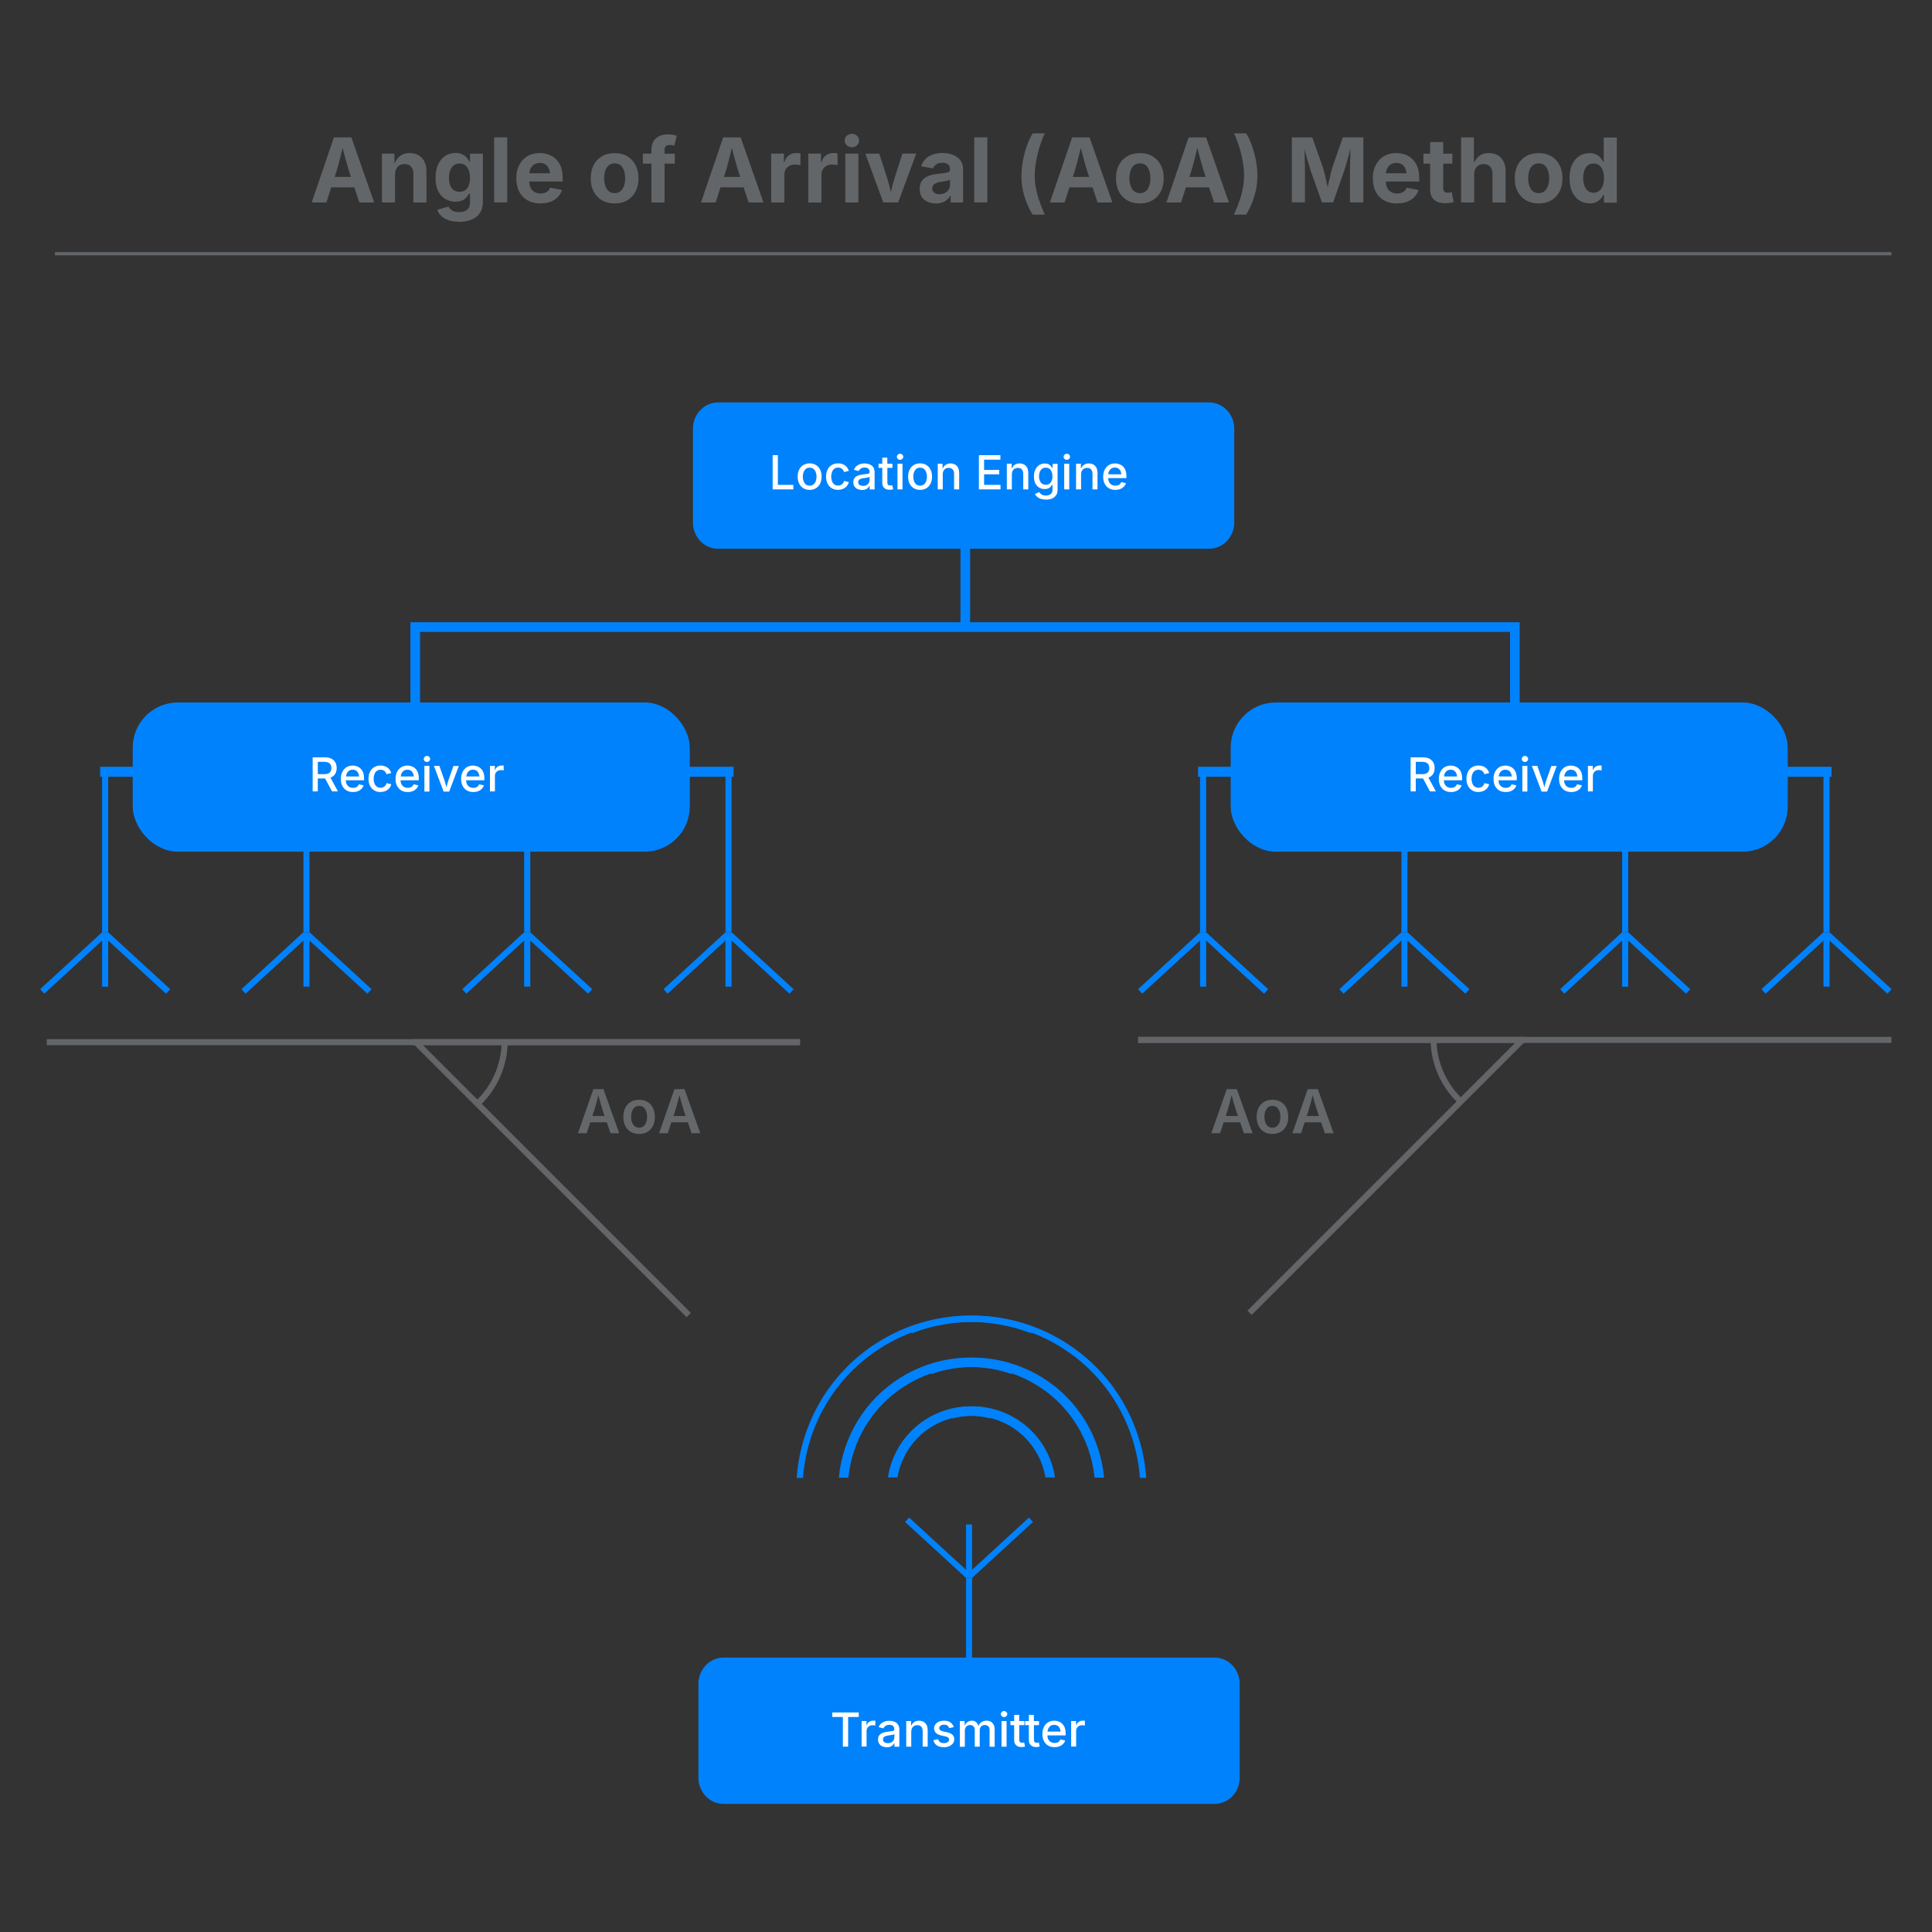 <?xml version="1.0" encoding="UTF-8"?>
<svg id="Layer_1" data-name="Layer 1" xmlns="http://www.w3.org/2000/svg" viewBox="0 0 300 300">
  <rect x="0" y="0" width="300" height="300" fill="#333333" stroke="none"/>
  <defs>
    <style>
      .cls-1 {
        fill: #fff;
      }

      .cls-2 {
        fill: #646569;
      }

      .cls-3 {
        fill: #65686a;
      }

      .cls-4, .cls-5, .cls-6, .cls-7 {
        fill: none;
      }

      .cls-5 {
        stroke-width: 1.5px;
      }

      .cls-5, .cls-8, .cls-9, .cls-6 {
        stroke: #0082fc;
      }

      .cls-5, .cls-6 {
        stroke-linecap: square;
      }

      .cls-8, .cls-9, .cls-10 {
        fill: #0082fc;
      }

      .cls-11 {
        fill: #636669;
      }

      .cls-9, .cls-7 {
        stroke-width: .5px;
      }

      .cls-6 {
        stroke-width: 1.56px;
      }

      .cls-7 {
        stroke: #636669;
        stroke-miterlimit: 10;
      }
    </style>
  </defs>
  <g>
    <g>
      <line class="cls-6" x1="16.33" y1="119.84" x2="113.13" y2="119.84"/>
      <g>
        <polygon class="cls-10" points="16.81 144.77 16.8 144.76 16.8 119.4 15.85 119.4 15.85 144.76 15.84 144.77 16.81 144.77"/>
        <polygon class="cls-10" points="6.23 153.6 6.87 154.3 15.85 146.05 15.85 153.21 16.8 153.21 16.8 146.05 25.78 154.3 26.43 153.6 16.81 144.77 15.84 144.77 6.23 153.6"/>
      </g>
      <g>
        <polygon class="cls-10" points="48.08 144.77 48.06 144.76 48.06 119.4 47.12 119.4 47.12 144.76 47.1 144.77 48.08 144.77"/>
        <polygon class="cls-10" points="37.49 153.6 38.13 154.3 47.12 146.05 47.12 153.21 48.06 153.21 48.06 146.05 57.05 154.3 57.69 153.6 48.08 144.77 47.1 144.77 37.49 153.6"/>
      </g>
      <g>
        <polygon class="cls-10" points="82.35 144.77 82.34 144.76 82.34 119.4 81.39 119.4 81.39 144.76 81.38 144.77 82.35 144.77"/>
        <polygon class="cls-10" points="71.77 153.6 72.41 154.3 81.39 146.05 81.39 153.21 82.34 153.21 82.34 146.05 91.32 154.3 91.96 153.6 82.35 144.77 81.38 144.77 71.77 153.6"/>
      </g>
      <g>
        <polygon class="cls-10" points="113.62 144.77 113.6 144.76 113.6 119.4 112.65 119.4 112.65 144.76 112.64 144.77 113.62 144.77"/>
        <polygon class="cls-10" points="103.03 153.6 103.67 154.3 112.65 146.05 112.65 153.21 113.6 153.21 113.6 146.05 122.59 154.3 123.23 153.6 113.62 144.77 112.64 144.77 103.03 153.6"/>
      </g>
      <g>
        <rect class="cls-8" x="21.11" y="109.58" width="85.5" height="22.17" rx="6.51" ry="6.51"/>
        <g>
          <path class="cls-1" d="M48.55,122.91v-5.31h1.9c.41,0,.75.07,1.02.21.27.14.48.34.61.59s.2.54.2.86c0,.36-.08.66-.24.92-.16.26-.4.45-.73.57l1.17,2.14h-.92l-1.08-2.01h-1.13v2.01h-.81ZM49.36,120.21h1c.39,0,.67-.08.84-.25.17-.17.26-.4.26-.69s-.09-.54-.26-.71c-.17-.17-.46-.26-.85-.26h-1v1.91Z"/>
          <path class="cls-1" d="M54.83,122.99c-.39,0-.73-.08-1.02-.25-.28-.17-.5-.41-.66-.71-.15-.31-.23-.67-.23-1.08s.08-.77.23-1.08.36-.55.64-.73c.28-.17.6-.26.97-.26.3,0,.59.07.86.2s.49.35.66.64c.17.29.25.68.25,1.16v.28h-2.83c.01.38.12.68.33.88s.47.3.79.3c.22,0,.41-.05.56-.14.16-.09.27-.24.34-.42l.74.17c-.1.31-.29.56-.58.75-.29.19-.65.29-1.07.29ZM53.72,120.57h2.04c-.03-.31-.13-.57-.29-.76s-.4-.29-.7-.29-.56.1-.74.31c-.18.21-.28.45-.3.74Z"/>
          <path class="cls-1" d="M59.08,122.99c-.38,0-.7-.09-.98-.26-.28-.17-.49-.41-.65-.72-.15-.31-.23-.67-.23-1.08s.08-.77.23-1.08c.15-.31.37-.55.65-.72s.6-.26.98-.26c.41,0,.77.1,1.07.31.3.21.5.5.6.86l-.74.18c-.05-.21-.16-.37-.32-.5-.16-.13-.36-.19-.6-.19s-.44.06-.6.19c-.16.13-.28.3-.35.51-.08.21-.12.45-.12.7s.04.49.12.7c.08.21.19.38.35.5.16.13.36.19.6.19s.45-.07.61-.2.27-.31.32-.52l.74.18c-.1.38-.3.67-.6.88s-.66.32-1.08.32Z"/>
          <path class="cls-1" d="M63.33,122.99c-.39,0-.73-.08-1.02-.25-.28-.17-.5-.41-.66-.71-.15-.31-.23-.67-.23-1.08s.08-.77.23-1.08.36-.55.64-.73c.28-.17.6-.26.97-.26.3,0,.59.07.86.2s.49.35.66.64c.17.29.25.68.25,1.16v.28h-2.83c.01.38.12.68.33.88s.47.3.79.3c.22,0,.41-.05.56-.14.16-.09.27-.24.34-.42l.74.17c-.1.31-.29.56-.58.75-.29.19-.65.29-1.07.29ZM62.22,120.57h2.04c-.03-.31-.13-.57-.29-.76s-.4-.29-.7-.29-.56.1-.74.31c-.18.21-.28.45-.3.74Z"/>
          <path class="cls-1" d="M66.29,118.32c-.14,0-.25-.04-.35-.14s-.14-.2-.14-.33.05-.24.14-.33.21-.14.35-.14.25.04.35.14c.1.09.15.2.15.33s-.05.24-.15.33c-.1.09-.21.14-.35.14ZM65.9,122.91v-3.98h.78v3.98h-.78Z"/>
          <path class="cls-1" d="M68.88,122.91l-1.5-3.98h.85l.79,2.26c.06.18.12.35.16.53.05.17.09.35.14.53.04-.17.09-.35.14-.52s.1-.35.16-.53l.79-2.26h.84l-1.5,3.98h-.85Z"/>
          <path class="cls-1" d="M73.51,122.99c-.39,0-.73-.08-1.02-.25-.28-.17-.5-.41-.66-.71-.15-.31-.23-.67-.23-1.08s.08-.77.23-1.08.36-.55.64-.73c.28-.17.6-.26.97-.26.3,0,.59.07.86.2s.49.35.66.64c.17.29.25.68.25,1.16v.28h-2.83c.01.38.12.68.33.88s.47.3.79.3c.22,0,.41-.05.56-.14.16-.09.27-.24.34-.42l.74.17c-.1.31-.29.56-.58.75-.29.19-.65.29-1.07.29ZM72.4,120.57h2.04c-.03-.31-.13-.57-.29-.76s-.4-.29-.7-.29-.56.1-.74.31c-.18.21-.28.45-.3.74Z"/>
          <path class="cls-1" d="M76.08,122.91v-3.98h.76v.64h.04c.07-.22.2-.39.38-.51s.39-.19.62-.19c.05,0,.11,0,.17,0,.07,0,.12,0,.16.01v.75s-.08-.02-.16-.03c-.08-.01-.16-.02-.25-.02-.27,0-.5.08-.68.25s-.27.38-.27.64v2.42h-.78Z"/>
        </g>
      </g>
    </g>
    <g>
      <line class="cls-6" x1="186.82" y1="119.84" x2="283.62" y2="119.84"/>
      <g>
        <polygon class="cls-10" points="187.3 144.77 187.29 144.76 187.29 119.4 186.34 119.4 186.34 144.76 186.33 144.77 187.3 144.77"/>
        <polygon class="cls-10" points="176.72 153.6 177.36 154.3 186.34 146.05 186.34 153.21 187.29 153.21 187.29 146.05 196.28 154.3 196.92 153.6 187.3 144.77 186.33 144.77 176.72 153.6"/>
      </g>
      <g>
        <polygon class="cls-10" points="218.57 144.77 218.55 144.76 218.55 119.4 217.61 119.4 217.61 144.76 217.59 144.77 218.57 144.77"/>
        <polygon class="cls-10" points="207.98 153.6 208.62 154.3 217.61 146.05 217.61 153.21 218.55 153.21 218.55 146.05 227.54 154.3 228.18 153.6 218.57 144.77 217.59 144.77 207.98 153.6"/>
      </g>
      <g>
        <polygon class="cls-10" points="252.84 144.77 252.83 144.76 252.83 119.4 251.88 119.4 251.88 144.76 251.87 144.77 252.84 144.77"/>
        <polygon class="cls-10" points="242.26 153.6 242.9 154.3 251.88 146.05 251.88 153.21 252.83 153.21 252.83 146.05 261.81 154.3 262.45 153.6 252.84 144.77 251.87 144.77 242.26 153.6"/>
      </g>
      <g>
        <polygon class="cls-10" points="284.11 144.77 284.09 144.76 284.09 119.4 283.15 119.4 283.15 144.76 283.13 144.77 284.11 144.77"/>
        <polygon class="cls-10" points="273.52 153.6 274.16 154.3 283.15 146.05 283.15 153.21 284.09 153.21 284.09 146.05 293.08 154.3 293.72 153.6 284.11 144.77 283.13 144.77 273.52 153.6"/>
      </g>
      <g>
        <rect class="cls-8" x="191.6" y="109.58" width="85.5" height="22.17" rx="6.51" ry="6.51"/>
        <g>
          <path class="cls-1" d="M219.04,122.91v-5.31h1.9c.41,0,.75.07,1.02.21.27.14.48.34.61.59.13.25.2.54.2.86,0,.36-.08.66-.24.92-.16.26-.4.45-.73.57l1.17,2.14h-.92l-1.08-2.01h-1.13v2.01h-.81ZM219.85,120.21h1c.39,0,.67-.08.84-.25.17-.17.26-.4.26-.69s-.09-.54-.26-.71c-.17-.17-.46-.26-.85-.26h-1v1.91Z"/>
          <path class="cls-1" d="M225.33,122.99c-.39,0-.73-.08-1.02-.25-.29-.17-.5-.41-.66-.71-.15-.31-.23-.67-.23-1.08s.08-.77.23-1.08c.15-.31.36-.55.64-.73.28-.17.6-.26.97-.26.3,0,.59.07.86.2.27.13.49.35.66.64.17.29.25.68.25,1.16v.28h-2.83c.01.38.12.68.33.88s.47.3.79.3c.22,0,.41-.05.56-.14.16-.09.27-.24.34-.42l.74.17c-.1.31-.29.56-.58.75-.29.19-.65.29-1.07.29ZM224.21,120.57h2.04c-.03-.31-.13-.57-.29-.76-.17-.19-.4-.29-.7-.29s-.56.1-.74.31c-.18.21-.28.45-.3.74Z"/>
          <path class="cls-1" d="M229.57,122.99c-.38,0-.7-.09-.98-.26-.28-.17-.49-.41-.65-.72s-.23-.67-.23-1.08.08-.77.23-1.08c.15-.31.37-.55.65-.72.28-.17.6-.26.98-.26.41,0,.77.1,1.07.31.3.21.5.5.6.86l-.75.18c-.05-.21-.16-.37-.32-.5-.16-.13-.36-.19-.6-.19s-.44.06-.6.19c-.16.13-.28.3-.35.51-.08.21-.12.45-.12.7s.04.49.12.7c.08.21.19.38.35.5s.36.19.6.19.45-.07.61-.2c.16-.13.27-.31.32-.52l.74.18c-.1.38-.3.67-.6.88s-.66.32-1.08.32Z"/>
          <path class="cls-1" d="M233.82,122.99c-.39,0-.73-.08-1.02-.25-.28-.17-.5-.41-.66-.71-.15-.31-.23-.67-.23-1.08s.08-.77.23-1.08c.15-.31.36-.55.64-.73.28-.17.6-.26.97-.26.3,0,.59.07.86.2.27.13.49.35.66.64.17.29.25.68.25,1.16v.28h-2.83c.01.38.12.68.33.88s.47.3.79.3c.22,0,.41-.05.57-.14.16-.09.27-.24.34-.42l.74.17c-.09.31-.29.56-.58.75s-.65.29-1.07.29ZM232.71,120.57h2.04c-.03-.31-.13-.57-.29-.76-.17-.19-.4-.29-.7-.29s-.56.1-.74.31c-.18.21-.28.45-.3.74Z"/>
          <path class="cls-1" d="M236.79,118.32c-.14,0-.25-.04-.35-.14-.1-.09-.14-.2-.14-.33s.05-.24.14-.33c.1-.09.21-.14.35-.14s.25.04.35.14.15.2.15.33-.05.24-.15.33-.21.14-.35.14ZM236.39,122.91v-3.98h.78v3.98h-.78Z"/>
          <path class="cls-1" d="M239.37,122.91l-1.5-3.98h.85l.79,2.26c.06.18.12.35.16.53.05.17.09.35.14.53.04-.17.09-.35.13-.52.05-.18.1-.35.16-.53l.79-2.26h.84l-1.5,3.98h-.85Z"/>
          <path class="cls-1" d="M244,122.99c-.39,0-.73-.08-1.02-.25-.28-.17-.5-.41-.66-.71-.15-.31-.23-.67-.23-1.08s.08-.77.23-1.08c.15-.31.36-.55.64-.73.28-.17.6-.26.97-.26.3,0,.59.07.86.2.27.13.49.35.66.64.17.29.25.68.25,1.16v.28h-2.83c.01.38.12.68.33.88s.47.3.79.3c.22,0,.41-.05.57-.14.16-.09.27-.24.34-.42l.74.17c-.09.31-.29.56-.58.75s-.65.29-1.07.29ZM242.89,120.57h2.04c-.03-.31-.13-.57-.29-.76-.17-.19-.4-.29-.7-.29s-.56.1-.74.31c-.18.21-.28.45-.3.74Z"/>
          <path class="cls-1" d="M246.57,122.91v-3.98h.76v.64h.04c.07-.22.2-.39.38-.51.18-.12.39-.19.62-.19.05,0,.11,0,.17,0,.07,0,.12,0,.16.01v.75s-.08-.02-.16-.03-.16-.02-.25-.02c-.27,0-.5.08-.68.25-.18.17-.27.38-.27.64v2.42h-.78Z"/>
        </g>
      </g>
    </g>
    <rect class="cls-11" x="176.74" y="161.01" width="116.96" height=".93"/>
    <rect class="cls-11" x="7.26" y="161.36" width="116.96" height=".93"/>
    <g>
      <path class="cls-4" d="M223.08,161.94c.17,3.29,1.57,6.26,3.75,8.45l8.45-8.45h-12.2Z"/>
      <path class="cls-2" d="M236.2,161.01h-13.13s-.93,0-.93,0h-45.4v.93h45.41c.17,3.54,1.67,6.74,4.02,9.11l-32.47,32.47.66.66,32.5-32.5.66-.66,9.08-9.08h.27v-.93h-.66ZM226.82,170.39c-2.18-2.2-3.58-5.16-3.75-8.45h12.2s-8.45,8.45-8.45,8.45Z"/>
    </g>
    <g>
      <path class="cls-4" d="M77.88,162.29c-.17,3.29-1.57,6.26-3.75,8.45l-8.45-8.45h12.2Z"/>
      <path class="cls-2" d="M64.1,161.36v.93s.27,0,.27,0l9.08,9.08.66.66,32.5,32.5.66-.66-32.47-32.47c2.35-2.36,3.85-5.56,4.02-9.11h44.95s.46,0,.46,0v-.93s-45.4,0-45.4,0h-.93s-13.13,0-13.13,0h-.66ZM65.68,162.29h12.2c-.17,3.29-1.57,6.26-3.75,8.45l-8.45-8.45Z"/>
    </g>
    <path class="cls-10" d="M187.76,62.49h-76.27c-2.14,0-3.89,1.83-3.89,4.06v14.6c0,2.23,1.75,4.06,3.89,4.06h76.27c2.14,0,3.89-1.83,3.89-4.06v-14.6c0-2.23-1.75-4.06-3.89-4.06h0Z"/>
    <g>
      <path class="cls-1" d="M119.98,75.99v-5.31h.81v4.61h2.4v.7h-3.22Z"/>
      <path class="cls-1" d="M125.72,76.07c-.37,0-.7-.09-.98-.26-.28-.17-.5-.41-.65-.72-.15-.31-.23-.67-.23-1.08s.08-.77.23-1.08c.15-.31.37-.55.65-.72.28-.17.6-.26.98-.26s.7.09.98.26c.28.17.5.41.65.72.15.31.23.67.23,1.08s-.08.77-.23,1.08-.37.55-.65.72c-.28.17-.61.26-.98.26ZM125.72,75.41c.24,0,.44-.06.6-.19.16-.13.28-.3.35-.51.08-.21.12-.44.12-.69s-.04-.49-.12-.7c-.08-.21-.19-.38-.35-.51-.16-.13-.36-.19-.6-.19s-.44.06-.59.19-.27.3-.35.51c-.08.21-.12.45-.12.7s.04.48.12.69c.08.21.19.38.35.51.16.13.35.19.59.19Z"/>
      <path class="cls-1" d="M130.13,76.07c-.38,0-.7-.09-.98-.26-.28-.17-.49-.41-.65-.72-.15-.31-.23-.67-.23-1.08s.08-.77.23-1.08c.15-.31.37-.55.65-.72s.6-.26.98-.26c.41,0,.77.1,1.07.31.3.21.5.5.6.86l-.74.18c-.05-.21-.16-.37-.32-.5-.16-.13-.36-.19-.6-.19s-.44.06-.6.19c-.16.13-.28.3-.35.51-.08.21-.12.45-.12.7s.04.49.12.7c.08.21.19.38.35.5.16.13.36.19.6.19s.45-.07.61-.2.27-.31.32-.52l.74.18c-.1.38-.3.67-.6.88s-.66.32-1.08.32Z"/>
      <path class="cls-1" d="M133.85,76.08c-.25,0-.48-.05-.69-.14s-.36-.23-.48-.41c-.12-.18-.18-.4-.18-.66,0-.23.04-.41.13-.56.09-.15.21-.26.35-.35.15-.08.31-.15.49-.19.18-.04.37-.07.55-.1.35-.04.61-.08.77-.1.16-.03.24-.11.24-.25v-.02c0-.22-.06-.39-.19-.52-.13-.12-.32-.18-.57-.18s-.47.06-.62.17c-.15.11-.25.24-.31.37l-.74-.19c.09-.24.22-.43.39-.57.17-.14.36-.25.58-.32s.44-.1.68-.1c.16,0,.33.02.51.06.18.04.35.11.51.21s.29.24.39.42c.1.18.15.42.15.71v2.64h-.76v-.54h-.04c-.08.16-.21.3-.4.43-.19.13-.45.2-.77.2ZM134.02,75.45c.21,0,.39-.04.54-.13.15-.08.27-.19.35-.33s.12-.28.12-.44v-.51s-.12.07-.24.1-.26.05-.39.07-.25.03-.33.04c-.22.03-.41.09-.57.18-.16.09-.24.24-.24.44,0,.19.07.33.21.43.14.1.32.14.54.14Z"/>
      <path class="cls-1" d="M138.58,72.01v.64h-.79v2.27c0,.16.03.28.1.35.07.07.18.11.33.11.04,0,.1,0,.16-.01.06,0,.12-.02.17-.03l.14.63c-.08.03-.17.05-.27.06-.1.01-.19.02-.28.02-.36,0-.64-.09-.84-.28-.2-.19-.3-.45-.3-.79v-2.33h-.58v-.64h.58v-.95h.78v.95h.79Z"/>
      <path class="cls-1" d="M139.76,71.4c-.14,0-.25-.04-.35-.14s-.14-.2-.14-.33.05-.24.14-.33.21-.14.35-.14.25.04.35.14c.1.09.15.2.15.33s-.05.24-.15.33c-.1.09-.21.14-.35.14ZM139.36,75.99v-3.98h.78v3.98h-.78Z"/>
      <path class="cls-1" d="M142.87,76.07c-.37,0-.7-.09-.98-.26-.28-.17-.5-.41-.65-.72-.15-.31-.23-.67-.23-1.08s.08-.77.23-1.08c.15-.31.37-.55.65-.72.28-.17.6-.26.98-.26s.7.09.98.26c.28.17.5.41.65.72.15.31.23.67.23,1.08s-.08.77-.23,1.08-.37.55-.65.72c-.28.17-.61.26-.98.26ZM142.87,75.41c.24,0,.44-.06.6-.19.16-.13.28-.3.35-.51.08-.21.12-.44.12-.69s-.04-.49-.12-.7c-.08-.21-.19-.38-.35-.51-.16-.13-.36-.19-.6-.19s-.44.06-.59.19-.27.3-.35.51c-.08.21-.12.45-.12.7s.04.48.12.69c.08.21.19.38.35.51.16.13.35.19.59.19Z"/>
      <path class="cls-1" d="M146.39,73.63v2.36h-.78v-3.98h.75v.77c.13-.28.29-.49.5-.62.21-.13.45-.2.73-.2.41,0,.73.13.98.38s.37.63.37,1.12v2.53h-.79v-2.43c0-.29-.07-.51-.22-.67-.15-.16-.35-.24-.62-.24s-.49.09-.66.26c-.18.17-.26.42-.26.73Z"/>
      <path class="cls-1" d="M152,75.99v-5.31h3.34v.7h-2.53v1.58h2.35v.69h-2.35v1.64h2.55v.7h-3.36Z"/>
      <path class="cls-1" d="M157.12,73.63v2.36h-.78v-3.98h.75v.77c.13-.28.29-.49.5-.62.21-.13.45-.2.73-.2.41,0,.73.13.98.38s.37.63.37,1.12v2.53h-.78v-2.43c0-.29-.08-.51-.22-.67s-.35-.24-.62-.24-.49.09-.66.26c-.18.17-.26.42-.26.73Z"/>
      <path class="cls-1" d="M162.4,77.57c-.46,0-.83-.08-1.11-.25-.28-.17-.47-.37-.58-.61l.66-.31c.05.08.11.16.19.24.08.08.19.16.32.22.13.06.31.09.52.09.3,0,.55-.07.74-.22.19-.14.29-.37.29-.68v-.78h-.07c-.05.09-.11.18-.2.29-.08.1-.2.19-.35.27-.15.07-.35.11-.59.11-.31,0-.6-.07-.85-.22-.25-.15-.45-.37-.6-.65-.15-.29-.22-.65-.22-1.07s.07-.79.22-1.09c.15-.3.34-.53.6-.7.25-.16.54-.24.86-.24.24,0,.44.04.6.12.15.08.27.18.36.29.09.11.15.21.2.29h.06v-.65h.77v4.04c0,.35-.08.64-.24.86s-.37.39-.64.5-.58.16-.92.16ZM162.39,75.28c.33,0,.59-.12.76-.35.18-.23.27-.55.27-.96s-.09-.72-.26-.97-.43-.38-.77-.38c-.23,0-.42.06-.58.18-.16.12-.27.28-.35.48s-.12.43-.12.69c0,.39.09.7.27.94s.44.36.78.36Z"/>
      <path class="cls-1" d="M165.65,71.4c-.14,0-.25-.04-.35-.14-.1-.09-.14-.2-.14-.33s.05-.24.14-.33c.1-.09.21-.14.35-.14s.25.04.35.14c.1.09.15.2.15.33s-.05.24-.15.33c-.1.09-.21.14-.35.14ZM165.25,75.99v-3.98h.78v3.98h-.78Z"/>
      <path class="cls-1" d="M167.87,73.63v2.36h-.78v-3.98h.75v.77c.13-.28.29-.49.5-.62.21-.13.45-.2.73-.2.41,0,.73.13.98.38s.37.63.37,1.12v2.53h-.78v-2.43c0-.29-.08-.51-.22-.67s-.35-.24-.62-.24-.49.09-.66.26c-.18.17-.26.42-.26.73Z"/>
      <path class="cls-1" d="M173.2,76.07c-.39,0-.73-.08-1.01-.25-.29-.17-.5-.41-.66-.71-.15-.31-.23-.67-.23-1.08s.08-.77.23-1.08c.15-.31.36-.55.64-.73.28-.17.6-.26.97-.26.3,0,.59.07.86.2s.49.35.66.64c.17.29.25.68.25,1.16v.28h-2.83c.01.38.12.68.33.88s.47.3.79.3c.22,0,.41-.05.56-.14.16-.09.27-.24.34-.42l.74.17c-.09.31-.29.56-.58.75-.29.19-.65.29-1.07.29ZM172.08,73.65h2.04c-.03-.31-.13-.57-.29-.76-.17-.19-.4-.29-.7-.29s-.56.1-.74.31c-.18.21-.28.45-.3.74Z"/>
    </g>
    <g>
      <path class="cls-3" d="M89.75,175.97l2.39-6.85h1.56l2.45,6.85h-1.35l-.58-1.7h-2.56l-.56,1.7h-1.34ZM91.98,173.29h1.9l-.3-.87c-.1-.32-.21-.67-.31-1.05-.11-.38-.23-.81-.36-1.29-.12.48-.24.91-.34,1.3s-.2.73-.3,1.04l-.29.87Z"/>
      <path class="cls-3" d="M99.24,176.08c-.5,0-.93-.11-1.3-.33s-.65-.53-.85-.93c-.2-.4-.3-.86-.3-1.39s.1-1,.3-1.4c.2-.4.48-.71.85-.93s.8-.33,1.3-.33.93.11,1.3.33.65.53.85.93c.2.4.3.87.3,1.4s-.1.99-.3,1.39c-.2.4-.49.71-.85.93s-.8.33-1.3.33ZM99.24,175.11c.28,0,.51-.08.69-.23.18-.15.32-.35.41-.61.09-.25.14-.54.14-.85s-.05-.6-.14-.86c-.09-.25-.23-.46-.41-.61-.18-.15-.42-.23-.69-.23s-.51.08-.69.23c-.18.15-.32.35-.41.61-.09.25-.14.54-.14.86s.04.6.14.85c.09.25.23.46.41.61.18.15.41.23.69.23Z"/>
      <path class="cls-3" d="M102.34,175.97l2.39-6.85h1.56l2.45,6.85h-1.35l-.58-1.7h-2.56l-.56,1.7h-1.34ZM104.57,173.29h1.9l-.3-.87c-.1-.32-.21-.67-.31-1.05-.11-.38-.23-.81-.36-1.29-.12.48-.24.91-.34,1.3s-.2.73-.3,1.04l-.29.87Z"/>
    </g>
    <g>
      <path class="cls-3" d="M188.1,175.97l2.39-6.85h1.56l2.45,6.85h-1.35l-.58-1.7h-2.56l-.56,1.7h-1.34ZM190.33,173.29h1.9l-.3-.87c-.1-.32-.21-.67-.32-1.05-.11-.38-.23-.81-.36-1.29-.12.48-.24.91-.34,1.3s-.2.73-.3,1.04l-.29.87Z"/>
      <path class="cls-3" d="M197.58,176.08c-.5,0-.93-.11-1.3-.33-.37-.22-.65-.53-.85-.93-.2-.4-.3-.86-.3-1.39s.1-1,.3-1.4c.2-.4.49-.71.85-.93.37-.22.8-.33,1.3-.33s.93.11,1.3.33.65.53.86.93c.2.4.3.87.3,1.4s-.1.99-.3,1.39c-.2.4-.49.71-.86.93s-.8.33-1.3.33ZM197.58,175.11c.28,0,.51-.08.69-.23.18-.15.32-.35.41-.61.09-.25.14-.54.14-.85s-.05-.6-.14-.86c-.09-.25-.23-.46-.41-.61-.18-.15-.42-.23-.69-.23s-.51.08-.69.23c-.18.15-.32.35-.41.61-.09.25-.14.54-.14.86s.05.6.14.85c.09.25.23.46.41.61.18.15.41.23.69.23Z"/>
      <path class="cls-3" d="M200.68,175.97l2.39-6.85h1.56l2.45,6.85h-1.35l-.58-1.7h-2.56l-.56,1.7h-1.34ZM202.91,173.29h1.9l-.3-.87c-.1-.32-.21-.67-.32-1.05-.11-.38-.23-.81-.36-1.29-.12.48-.24.91-.34,1.3s-.2.73-.3,1.04l-.29.87Z"/>
    </g>
    <g>
      <path class="cls-10" d="M188.61,257.39h-76.27c-2.14,0-3.89,1.83-3.89,4.06v14.6c0,2.23,1.75,4.06,3.89,4.06h76.27c2.14,0,3.89-1.83,3.89-4.06v-14.6c0-2.23-1.75-4.06-3.89-4.06h0Z"/>
      <polygon class="cls-10" points="149.99 245.01 150.01 245.03 150.01 269.95 150.94 269.95 150.94 245.03 150.95 245.01 149.99 245.01 149.99 245.01"/>
      <polygon class="cls-10" points="160.4 236.33 159.77 235.65 150.94 243.76 150.94 236.71 150.01 236.71 150.01 243.76 141.17 235.65 140.54 236.33 149.99 245.01 150.95 245.01 160.4 236.33 160.4 236.33"/>
    </g>
    <g>
      <path class="cls-1" d="M129.23,266.61v-.7h4.12v.7h-1.65v4.61h-.82v-4.61h-1.66Z"/>
      <path class="cls-1" d="M133.79,271.22v-3.98h.76v.64h.04c.07-.22.2-.39.38-.51.18-.12.39-.19.62-.19.05,0,.11,0,.17,0s.12,0,.16.01v.75s-.08-.02-.16-.03c-.08-.01-.16-.02-.25-.02-.27,0-.5.08-.68.25-.18.17-.27.38-.27.64v2.42h-.78Z"/>
      <path class="cls-1" d="M137.69,271.31c-.25,0-.48-.05-.69-.14s-.36-.23-.48-.41c-.12-.18-.18-.4-.18-.66,0-.23.04-.41.13-.56.09-.15.21-.26.35-.35.15-.08.31-.15.49-.19.18-.04.37-.07.55-.1.35-.04.61-.08.77-.11.16-.03.24-.11.24-.25v-.02c0-.22-.06-.39-.19-.51-.13-.12-.32-.18-.57-.18s-.47.06-.62.17c-.15.11-.25.24-.31.38l-.74-.19c.09-.24.22-.43.39-.57.17-.14.36-.25.58-.32.22-.07.44-.1.68-.1.16,0,.33.02.51.06.18.04.35.11.51.2.16.1.29.24.39.42.1.18.15.42.15.71v2.64h-.76v-.54h-.04c-.08.16-.21.3-.4.43-.19.13-.45.2-.77.2ZM137.87,270.68c.21,0,.39-.04.54-.13.15-.08.27-.19.35-.33.08-.14.12-.28.12-.44v-.51s-.12.07-.24.1c-.12.03-.26.05-.39.07-.14.02-.25.03-.33.04-.22.03-.41.09-.57.18-.16.09-.24.24-.24.44,0,.19.07.33.21.43.14.1.32.14.54.14Z"/>
      <path class="cls-1" d="M141.5,268.86v2.36h-.78v-3.98h.75v.77c.13-.28.29-.49.5-.62s.45-.2.73-.2c.41,0,.73.13.98.38.25.26.37.63.37,1.12v2.53h-.78v-2.43c0-.29-.07-.51-.22-.67-.15-.16-.35-.24-.62-.24s-.49.09-.66.26c-.18.17-.26.42-.26.73Z"/>
      <path class="cls-1" d="M146.54,271.3c-.43,0-.79-.09-1.07-.28-.28-.19-.46-.46-.53-.81l.74-.15c.11.41.4.61.88.61.25,0,.46-.05.6-.16s.22-.23.22-.38c0-.25-.19-.42-.56-.5l-.67-.15c-.73-.16-1.1-.53-1.1-1.1,0-.24.07-.45.2-.62.13-.18.31-.32.54-.42s.5-.15.8-.15c.43,0,.77.09,1.01.28.24.18.41.42.5.72l-.7.15c-.05-.14-.14-.26-.26-.37-.12-.11-.3-.16-.54-.16-.22,0-.4.05-.54.15-.15.1-.22.22-.22.37,0,.13.05.24.14.32.1.08.25.15.47.2l.64.14c.72.16,1.09.52,1.09,1.08,0,.24-.07.46-.21.64s-.33.33-.58.44c-.25.11-.53.16-.85.16Z"/>
      <path class="cls-1" d="M149.04,271.22v-3.98h.74l.02.75c.1-.28.25-.48.46-.61.2-.13.43-.2.66-.2.26,0,.47.07.64.22s.3.35.37.62c.1-.27.26-.47.49-.62.23-.15.49-.22.77-.22.23,0,.45.05.64.15.19.1.34.25.45.46.11.2.17.45.17.75v2.69h-.79v-2.61c0-.27-.07-.46-.22-.58-.15-.12-.32-.18-.52-.18-.25,0-.44.08-.58.23-.14.15-.21.35-.21.58v2.55h-.77v-2.66c0-.21-.07-.38-.21-.51-.14-.13-.31-.19-.52-.19s-.41.08-.57.23c-.16.15-.24.37-.24.66v2.48h-.78Z"/>
      <path class="cls-1" d="M155.91,266.63c-.14,0-.25-.05-.35-.14-.1-.09-.14-.2-.14-.33s.05-.24.14-.33c.1-.09.21-.14.35-.14s.25.05.35.14c.1.09.15.2.15.33s-.05.24-.15.33c-.1.09-.21.14-.35.14ZM155.52,271.22v-3.98h.78v3.98h-.78Z"/>
      <path class="cls-1" d="M159.06,267.24v.64h-.79v2.27c0,.16.03.28.1.35.07.07.18.11.33.11.04,0,.1,0,.16-.01s.12-.02.17-.03l.14.63c-.08.03-.17.05-.27.06-.1.01-.19.02-.28.02-.36,0-.64-.09-.84-.28s-.3-.45-.3-.79v-2.33h-.58v-.64h.58v-.95h.78v.95h.79Z"/>
      <path class="cls-1" d="M161.34,267.24v.64h-.79v2.27c0,.16.03.28.1.35.07.07.18.11.33.11.04,0,.1,0,.16-.01s.12-.02.17-.03l.14.63c-.08.03-.17.05-.27.06-.1.01-.19.02-.28.02-.36,0-.64-.09-.84-.28s-.3-.45-.3-.79v-2.33h-.58v-.64h.58v-.95h.78v.95h.79Z"/>
      <path class="cls-1" d="M163.76,271.3c-.39,0-.73-.08-1.01-.25-.29-.17-.5-.41-.66-.71-.15-.31-.23-.67-.23-1.08s.08-.77.23-1.08c.15-.31.36-.55.64-.73.28-.17.6-.26.97-.26.3,0,.59.07.86.2.27.13.49.35.66.64.17.29.25.68.25,1.16v.28h-2.83c.01.38.12.68.33.88s.47.3.79.3c.22,0,.41-.05.56-.14s.27-.24.34-.42l.74.17c-.09.31-.29.56-.58.75-.29.19-.65.29-1.07.29ZM162.65,268.88h2.04c-.03-.31-.13-.57-.29-.76-.17-.19-.4-.29-.7-.29s-.56.1-.74.31-.28.45-.3.74Z"/>
      <path class="cls-1" d="M166.33,271.22v-3.98h.76v.64h.04c.07-.22.2-.39.38-.51.18-.12.39-.19.62-.19.05,0,.11,0,.17,0s.12,0,.16.01v.75s-.08-.02-.16-.03c-.08-.01-.16-.02-.25-.02-.27,0-.5.08-.68.25-.18.17-.27.38-.27.64v2.42h-.78Z"/>
    </g>
    <path class="cls-5" d="M64.48,97.37v12.1M235.23,97.37v12.1M149.89,84.21v12.61M235.23,97.37H64.48"/>
    <g>
      <g>
        <path class="cls-9" d="M170.2,229.2h.97c-.64-5.94-3.87-11.55-9.3-14.99s-11.88-3.98-17.52-2.03l.41.87c5.36-1.82,11.46-1.29,16.59,1.97,5.14,3.26,8.21,8.56,8.84,14.18Z"/>
        <path class="cls-9" d="M165.11,209.12c7.24,4.6,11.47,12.17,12.13,20.12h.48c-.65-8.11-4.97-15.84-12.35-20.53-7.39-4.69-16.21-5.31-23.83-2.45l.21.44c7.48-2.79,16.13-2.18,23.37,2.42Z"/>
        <path class="cls-9" d="M147.63,219.08l.42.89c3.04-.78,6.39-.36,9.25,1.45s4.66,4.66,5.25,7.75h.98c-.6-3.41-2.57-6.57-5.72-8.56-3.15-2-6.84-2.44-10.19-1.53Z"/>
      </g>
      <g>
        <path class="cls-9" d="M131.5,229.2h-.97c.64-5.94,3.87-11.55,9.3-14.99,5.42-3.44,11.88-3.98,17.52-2.03l-.41.87c-5.36-1.82-11.46-1.29-16.59,1.97-5.14,3.26-8.21,8.56-8.84,14.18Z"/>
        <path class="cls-9" d="M136.59,209.12c-7.24,4.6-11.47,12.17-12.13,20.12h-.48c.65-8.11,4.97-15.84,12.35-20.53,7.39-4.69,16.21-5.31,23.83-2.45l-.21.44c-7.48-2.79-16.13-2.18-23.37,2.42Z"/>
        <path class="cls-9" d="M154.07,219.08l-.42.89c-3.04-.78-6.39-.36-9.25,1.45-2.86,1.81-4.66,4.66-5.25,7.75h-.98c.6-3.41,2.57-6.57,5.72-8.56s6.84-2.44,10.19-1.53Z"/>
      </g>
    </g>
  </g>
  <g>
    <path class="cls-11" d="M48.4,31.44l3.45-10.1h2.71l3.54,10.1h-2.3l-.78-2.35h-3.59l-.75,2.35h-2.29ZM51.96,27.47h2.54l-.3-.91c-.16-.52-.33-1.07-.49-1.67-.16-.6-.33-1.25-.51-1.93-.17.7-.33,1.34-.48,1.95-.15.6-.31,1.15-.46,1.66l-.29.91Z"/>
    <path class="cls-11" d="M61.34,27.05v4.39h-2.03v-7.58h1.92l.03,1.57c.21-.53.51-.94.9-1.23.39-.29.87-.43,1.46-.43.79,0,1.42.25,1.89.76s.71,1.2.71,2.1v4.82h-2.03v-4.47c0-.47-.12-.84-.36-1.11-.24-.27-.58-.4-1.01-.4s-.79.14-1.06.42c-.27.28-.41.67-.41,1.17Z"/>
    <path class="cls-11" d="M71.32,34.43c-.95,0-1.71-.17-2.29-.52-.58-.35-.95-.79-1.12-1.34l1.75-.49c.09.21.27.41.53.59s.63.27,1.12.27.92-.12,1.22-.36c.3-.24.45-.61.45-1.11v-1.4h-.16c-.14.31-.37.59-.69.85-.32.26-.79.39-1.41.39-.57,0-1.09-.13-1.55-.4-.47-.27-.84-.67-1.12-1.22-.28-.55-.42-1.24-.42-2.07s.14-1.57.42-2.14c.28-.57.66-1.01,1.13-1.3.47-.29.98-.43,1.54-.43.42,0,.78.07,1.07.22.29.14.52.32.7.54s.31.42.4.62h.09v-1.27h2v7.52c0,.68-.16,1.25-.47,1.71-.31.45-.75.79-1.3,1.02-.55.22-1.19.34-1.9.34ZM71.36,29.78c.52,0,.92-.19,1.2-.57.28-.38.42-.91.42-1.59s-.14-1.21-.42-1.62-.68-.61-1.21-.61-.94.21-1.22.63c-.28.42-.42.95-.42,1.6s.14,1.19.42,1.58c.28.39.68.58,1.21.58Z"/>
    <path class="cls-11" d="M78.76,21.33v10.1h-2.03v-10.1h2.03Z"/>
    <path class="cls-11" d="M83.91,31.59c-.77,0-1.44-.16-2-.48-.56-.32-.99-.77-1.29-1.35s-.45-1.27-.45-2.07.15-1.47.45-2.05c.3-.59.72-1.05,1.27-1.38.54-.33,1.19-.49,1.92-.49.66,0,1.26.14,1.8.42.54.28.97.71,1.28,1.27.32.57.48,1.29.48,2.15v.57h-5.19c.02.62.19,1.09.52,1.4.32.32.74.47,1.25.47.36,0,.66-.08.92-.23s.44-.37.55-.67l1.84.35c-.19.63-.57,1.13-1.15,1.51-.58.38-1.31.57-2.19.57ZM82.2,26.9h3.21c-.05-.49-.21-.88-.47-1.17-.27-.29-.64-.43-1.11-.43s-.87.15-1.15.45c-.28.3-.44.69-.48,1.16Z"/>
    <path class="cls-11" d="M95.44,31.59c-.76,0-1.42-.16-1.97-.49-.56-.33-.98-.78-1.29-1.37s-.45-1.27-.45-2.04.15-1.47.45-2.05c.3-.59.73-1.04,1.29-1.37.56-.33,1.21-.49,1.97-.49s1.42.16,1.97.49c.56.33.98.79,1.28,1.37.3.59.45,1.27.45,2.05s-.15,1.46-.45,2.04-.73,1.04-1.28,1.37c-.56.33-1.21.49-1.97.49ZM95.44,29.99c.54,0,.95-.22,1.23-.66s.41-.99.41-1.65-.14-1.22-.41-1.66-.68-.65-1.23-.65-.95.22-1.22.65-.41.99-.41,1.66.14,1.22.41,1.65.68.66,1.22.66Z"/>
    <path class="cls-11" d="M104.78,23.86v1.55h-1.59v6.03h-2.03v-6.03h-1.34v-1.55h1.34v-.58c0-.8.24-1.41.71-1.81.47-.4,1.06-.6,1.76-.6.32,0,.61.02.87.07s.46.09.58.14l-.37,1.53c-.08-.02-.18-.04-.3-.07-.12-.02-.25-.03-.38-.03-.31,0-.53.07-.66.22s-.19.35-.19.62v.52h1.59Z"/>
    <path class="cls-11" d="M108.85,31.44l3.45-10.1h2.71l3.54,10.1h-2.3l-.78-2.35h-3.59l-.75,2.35h-2.29ZM112.4,27.47h2.54l-.3-.91c-.16-.52-.33-1.07-.49-1.67-.16-.6-.33-1.25-.51-1.93-.17.7-.33,1.34-.48,1.95-.15.6-.31,1.15-.46,1.66l-.29.91Z"/>
    <path class="cls-11" d="M119.75,31.44v-7.58h1.97v1.32h.08c.14-.47.37-.82.7-1.06.33-.24.7-.36,1.13-.36.23,0,.45.02.66.07v1.82c-.09-.03-.22-.05-.4-.07-.17-.02-.34-.03-.48-.03-.47,0-.86.15-1.16.44-.31.29-.46.68-.46,1.15v4.31h-2.03Z"/>
    <path class="cls-11" d="M125.51,31.44v-7.58h1.97v1.32h.08c.14-.47.37-.82.7-1.06.33-.24.7-.36,1.13-.36.23,0,.45.02.66.07v1.82c-.09-.03-.22-.05-.4-.07-.17-.02-.34-.03-.48-.03-.47,0-.86.15-1.16.44-.31.29-.46.68-.46,1.15v4.31h-2.03Z"/>
    <path class="cls-11" d="M132.28,22.87c-.31,0-.57-.1-.79-.31-.22-.2-.33-.45-.33-.74s.11-.54.33-.74c.22-.2.48-.3.79-.3s.57.1.79.3c.22.2.33.45.33.74s-.11.54-.33.74c-.22.2-.48.31-.79.31ZM131.26,31.44v-7.58h2.03v7.58h-2.03Z"/>
    <path class="cls-11" d="M137.16,31.44l-2.79-7.58h2.16l1.27,3.93c.1.34.2.68.29,1.02.09.34.17.69.25,1.04.08-.35.16-.7.24-1.04.08-.34.18-.68.29-1.03l1.26-3.93h2.14l-2.8,7.58h-2.31Z"/>
    <path class="cls-11" d="M145.33,31.59c-.72,0-1.32-.19-1.8-.57-.48-.38-.72-.95-.72-1.7,0-.57.14-1.01.41-1.33.27-.32.62-.56,1.06-.71.43-.15.9-.25,1.4-.29.65-.06,1.12-.13,1.41-.2s.43-.23.43-.48v-.03c0-.32-.1-.57-.31-.75-.21-.18-.5-.26-.88-.26s-.71.08-.95.25c-.24.17-.4.38-.48.62l-1.86-.31c.19-.66.58-1.16,1.16-1.53.58-.36,1.29-.54,2.14-.54.54,0,1.06.09,1.55.26.49.17.89.45,1.2.82.31.38.46.87.46,1.49v5.11h-1.93v-1.05h-.07c-.19.35-.46.64-.83.86s-.83.34-1.39.34ZM145.91,30.15c.47,0,.86-.14,1.16-.41.3-.28.45-.61.45-1.02v-.82c-.08.06-.21.11-.4.15s-.38.08-.58.12c-.2.03-.38.06-.53.08-.38.05-.68.16-.91.32s-.35.39-.35.69.11.52.32.67c.21.15.49.23.82.23Z"/>
    <path class="cls-11" d="M153.31,21.33v10.1h-2.03v-10.1h2.03Z"/>
    <path class="cls-11" d="M158.61,27.32c0-.75.08-1.52.22-2.34.15-.81.36-1.59.62-2.33.26-.74.57-1.39.9-1.94h1.89c-.33.7-.61,1.43-.84,2.19-.23.76-.41,1.52-.54,2.27-.12.75-.19,1.47-.19,2.15,0,.59.05,1.19.16,1.79s.27,1.24.5,1.93c.23.68.53,1.45.9,2.29h-1.89c-.57-.95-1.01-1.93-1.3-2.95s-.44-2.04-.44-3.05Z"/>
    <path class="cls-11" d="M163.03,31.44l3.45-10.1h2.71l3.54,10.1h-2.3l-.78-2.35h-3.59l-.75,2.35h-2.29ZM166.58,27.47h2.54l-.3-.91c-.16-.52-.33-1.07-.49-1.67-.16-.6-.33-1.25-.51-1.93-.17.7-.33,1.34-.48,1.95-.15.6-.31,1.15-.46,1.66l-.29.91Z"/>
    <path class="cls-11" d="M177,31.59c-.76,0-1.42-.16-1.97-.49-.56-.33-.98-.78-1.29-1.37s-.45-1.27-.45-2.04.15-1.47.45-2.05c.3-.59.73-1.04,1.29-1.37.56-.33,1.21-.49,1.97-.49s1.42.16,1.97.49c.56.33.98.79,1.28,1.37.3.59.45,1.27.45,2.05s-.15,1.46-.45,2.04-.73,1.04-1.28,1.37c-.56.33-1.21.49-1.97.49ZM177,29.99c.54,0,.95-.22,1.23-.66.28-.44.41-.99.41-1.65s-.14-1.22-.41-1.66c-.28-.44-.68-.65-1.23-.65s-.95.22-1.22.65-.41.99-.41,1.66.14,1.22.41,1.65.68.66,1.22.66Z"/>
    <path class="cls-11" d="M181.12,31.44l3.45-10.1h2.71l3.54,10.1h-2.3l-.78-2.35h-3.59l-.75,2.35h-2.29ZM184.68,27.47h2.54l-.3-.91c-.16-.52-.33-1.07-.49-1.67s-.33-1.25-.51-1.93c-.17.7-.33,1.34-.48,1.95-.15.6-.31,1.15-.46,1.66l-.29.91Z"/>
    <path class="cls-11" d="M191.61,33.33c.38-.86.68-1.63.91-2.32.23-.68.39-1.33.5-1.92.1-.6.16-1.19.16-1.77,0-.68-.06-1.39-.19-2.15-.12-.75-.3-1.51-.54-2.27-.23-.76-.51-1.49-.84-2.19h1.89c.34.55.65,1.19.91,1.94s.47,1.52.62,2.33.22,1.59.22,2.34c0,1.02-.15,2.04-.45,3.06-.3,1.02-.73,2-1.3,2.95h-1.89Z"/>
    <path class="cls-11" d="M200.6,31.44v-10.1h3.17l1.64,4.64c.07.21.14.49.23.83.09.34.18.71.27,1.11.09.4.18.78.25,1.14.08-.36.16-.74.25-1.14.09-.4.18-.77.26-1.11.09-.34.16-.62.23-.84l1.61-4.64h3.19v10.1h-2.08v-4.77c0-.25,0-.58.02-.97.01-.39.02-.82.03-1.27.01-.45.02-.89.02-1.32-.11.45-.23.91-.36,1.36-.12.46-.24.88-.36,1.26-.11.38-.21.69-.29.93l-1.67,4.77h-1.74l-1.7-4.77c-.08-.23-.17-.53-.28-.9-.11-.37-.23-.78-.36-1.22-.13-.44-.25-.89-.37-1.35,0,.41.02.83.03,1.27.01.44.02.85.03,1.24,0,.39.01.71.01.96v4.77h-2.05Z"/>
    <path class="cls-11" d="M216.91,31.59c-.77,0-1.44-.16-2-.48-.56-.32-.99-.77-1.29-1.35s-.45-1.27-.45-2.07.15-1.47.45-2.05c.3-.59.72-1.05,1.27-1.38.54-.33,1.19-.49,1.92-.49.66,0,1.26.14,1.8.42.54.28.97.71,1.28,1.27.32.57.48,1.29.48,2.15v.57h-5.19c.02.62.19,1.09.52,1.4s.74.47,1.25.47c.36,0,.66-.08.92-.23.26-.15.44-.37.55-.67l1.84.35c-.19.63-.57,1.13-1.15,1.51s-1.31.57-2.19.57ZM215.2,26.9h3.21c-.05-.49-.21-.88-.47-1.17-.27-.29-.63-.43-1.11-.43s-.87.15-1.15.45c-.28.3-.44.69-.48,1.16Z"/>
    <path class="cls-11" d="M225.52,23.86v1.55h-1.42v3.81c0,.47.23.71.69.71.08,0,.18,0,.32-.03s.25-.04.32-.06l.29,1.53c-.23.07-.45.12-.67.14-.22.03-.44.04-.64.04-.76,0-1.34-.18-1.74-.55-.4-.37-.6-.9-.6-1.6v-3.99h-1.04v-1.55h1.04v-1.8h2.03v1.8h1.42Z"/>
    <path class="cls-11" d="M228.91,27.05v4.39h-2.03v-10.1h1.99v3.97c.22-.49.52-.87.9-1.14s.85-.4,1.41-.4c.79,0,1.42.25,1.9.76.48.51.71,1.2.71,2.1v4.82h-2.04v-4.47c0-.47-.12-.84-.36-1.11-.24-.27-.58-.4-1.01-.4s-.79.14-1.06.42-.41.67-.41,1.17Z"/>
    <path class="cls-11" d="M238.92,31.59c-.76,0-1.42-.16-1.97-.49-.56-.33-.98-.78-1.29-1.37s-.45-1.27-.45-2.04.15-1.47.45-2.05c.3-.59.73-1.04,1.29-1.37.56-.33,1.21-.49,1.97-.49s1.42.16,1.97.49c.56.33.98.79,1.28,1.37.3.59.45,1.27.45,2.05s-.15,1.46-.45,2.04-.73,1.04-1.28,1.37c-.56.33-1.21.49-1.97.49ZM238.92,29.99c.54,0,.95-.22,1.23-.66.28-.44.41-.99.41-1.65s-.14-1.22-.41-1.66c-.28-.44-.68-.65-1.23-.65s-.95.22-1.22.65-.41.99-.41,1.66.14,1.22.41,1.65.68.66,1.22.66Z"/>
    <path class="cls-11" d="M246.81,31.57c-.58,0-1.11-.15-1.57-.45-.46-.3-.83-.74-1.11-1.32-.27-.58-.41-1.29-.41-2.13s.14-1.58.42-2.16.65-1.01,1.12-1.3c.47-.29.98-.43,1.54-.43.43,0,.79.07,1.07.22.29.14.51.32.69.54s.31.42.4.62h.07v-3.8h2.03v10.1h-2v-1.21h-.1c-.09.2-.23.41-.41.61-.18.21-.41.38-.69.52-.29.14-.63.21-1.04.21ZM247.44,29.93c.52,0,.92-.21,1.2-.62s.43-.97.43-1.65-.14-1.24-.42-1.65c-.28-.41-.68-.62-1.2-.62s-.94.21-1.21.63c-.28.42-.41.97-.41,1.63s.14,1.22.42,1.64c.28.42.68.64,1.21.64Z"/>
  </g>
  <line class="cls-7" x1="8.53" y1="39.4" x2="293.7" y2="39.4"/>
</svg>
